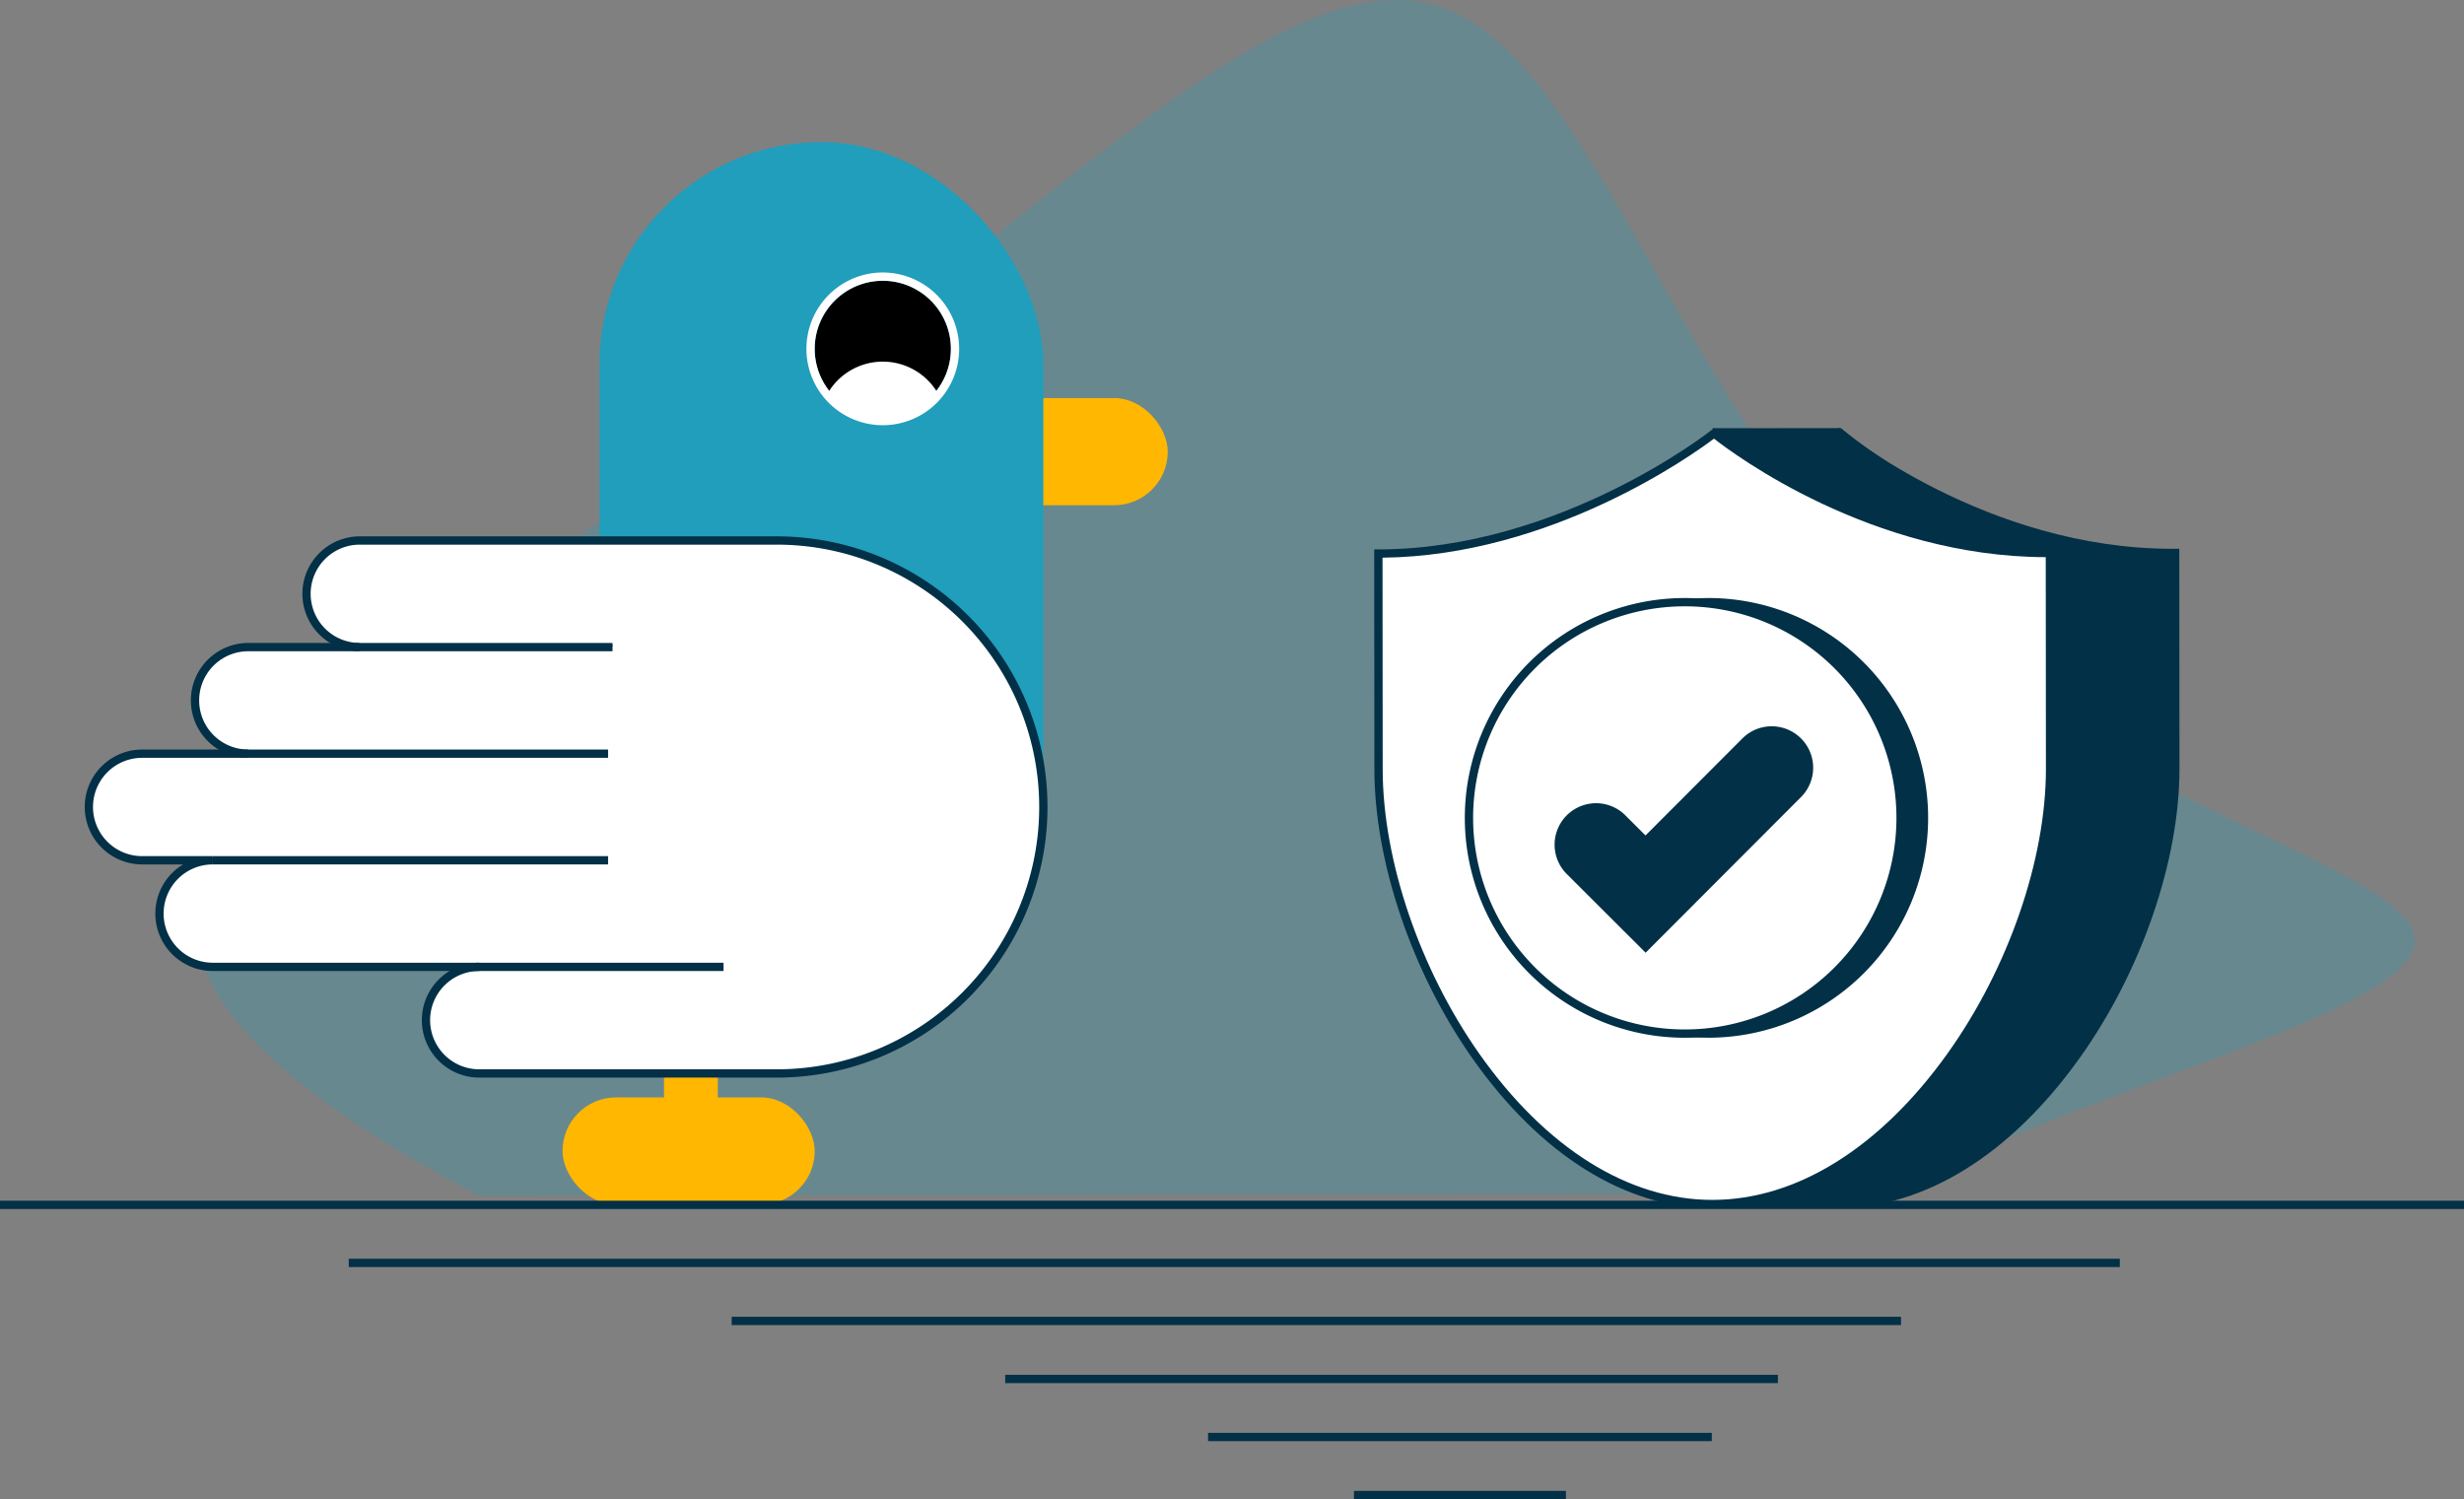 <svg xmlns="http://www.w3.org/2000/svg" width="594.363" height="361.654" viewBox="0 0 594.363 361.654"><rect x="0" y="0" width="594.363" height="361.654" fill="#808080" stroke="none"/><defs><style>.a{opacity:0.25;}.b{fill:#209ebb;}.c{fill:#023047;}.d{fill:#fff;}.e{fill:#ffb701;}</style></defs><g transform="translate(-362 -9224)"><g class="a" transform="translate(-13919.667 7685.507)"><path class="b" d="M14397.285,1826.92c-37.434-19.555-66.9-41.577-68.606-64.45-3.015-40.372,80.165-83.4,147.313-131.958,67.147-48.677,118.262-103.006,153.891-90.087s56.047,93.086,105.654,141.647c49.469,48.677,128.264,65.864,128.675,83.166.274,17.418-77.835,35.066-127.442,61.25"/></g><g transform="translate(-13919.667 7685.507)"><path class="c" d="M14724.923,1829.927c-20.888,0-41.415-12.805-57.812-36.065-14.6-20.708-23.68-47.45-23.7-69.79l-.043-53.065h1c43.846-.035,79.985-28.485,80.345-28.772l.638-.508.626.521c.346.288,34.908,28.63,79.676,28.63.23,0,.461,0,.691,0l1.006-.007.043,53.072c.018,22.256-9.223,49.015-24.115,69.836-16.663,23.3-37.373,36.134-58.315,36.151ZM14645.372,1673l.041,51.07c.018,21.95,8.958,48.251,23.332,68.64,16.011,22.711,35.96,35.217,56.178,35.217h.039c20.28-.017,40.413-12.558,56.69-35.315,14.662-20.5,23.76-46.811,23.742-68.67l-.041-51.065c-42.035-.114-75.113-24.741-80.026-28.592C14720.3,1648.078,14686.249,1672.571,14645.372,1673Z"/><path class="d" d="M14614.2,1724.1c-.017-20.035-.026-33.133-.041-52.066,44.7-.036,80.967-28.99,80.967-28.99s35,29.16,81.015,28.86l.042,52.065c.036,44.73-36.7,104.95-81.433,104.986S14614.234,1768.826,14614.2,1724.1Z"/><path class="c" d="M14694.708,1829.951c-20.888,0-41.415-12.805-57.812-36.064-14.6-20.708-23.681-47.45-23.7-69.79l-.043-53.066h1c43.822-.035,79.984-28.484,80.345-28.771l.638-.509.626.521c.346.289,34.911,28.63,79.679,28.63.23,0,.459,0,.689,0l1.006-.006.043,53.071c.018,22.256-9.223,49.015-24.115,69.836-16.663,23.3-37.374,36.135-58.316,36.151Zm-79.51-105.856c.018,21.949,8.958,48.251,23.332,68.639,16.011,22.711,35.96,35.217,56.178,35.217h.039c20.28-.016,40.414-12.557,56.691-35.314,14.662-20.5,23.76-46.812,23.742-68.671l-.041-51.065c-42.036-.115-75.114-24.741-80.027-28.591-5.027,3.793-39.078,28.286-79.955,28.714Z"/><path class="c" d="M14694.016,1829.791l31.054-.025c41.965-.034,81.364-57.137,81.325-105.816l-.042-52.035c-46.16.037-80.6-30.15-80.6-30.15l-31.054.026s34.436,30.186,81.436,30.148l.042,52.036C14776.21,1760.064,14744.373,1829.751,14694.016,1829.791Z"/><circle class="c" cx="52.036" cy="52.036" r="52.036" transform="translate(14641.904 1683.755)"/><path class="c" d="M14693.941,1788.827a53.036,53.036,0,0,1-.044-106.071h.045a53.036,53.036,0,0,1,.041,106.071Zm0-104.071h-.042a51.036,51.036,0,0,0,.042,102.071h.04a51.036,51.036,0,0,0-.04-102.071Z"/><circle class="d" cx="52.036" cy="52.036" r="52.036" transform="translate(14636.029 1683.76)"/><path class="c" d="M14688.066,1788.832a53.036,53.036,0,0,1-.044-106.072h.042a53.036,53.036,0,0,1,.044,106.072Zm0-104.072h-.04a51.036,51.036,0,0,0,.042,102.072h.04a51.036,51.036,0,0,0-.042-102.072Z"/><path class="c" d="M14678.62,1768.32l-19.018-18.986a10,10,0,1,1,14.131-14.154l4.863,4.855,23.363-23.4a10,10,0,1,1,14.154,14.131Z"/></g><g transform="translate(-13919.667 7685.507)"><rect class="e" width="30.526" height="12.972" transform="translate(14454.813 1781.37) rotate(90)"/><rect class="e" width="60.831" height="25.853" rx="12.927" transform="translate(14502.521 1634.521)"/><rect class="e" width="60.831" height="25.853" rx="12.927" transform="translate(14417.358 1803.226)"/><rect class="b" width="107.063" height="201.148" rx="53.531" transform="translate(14426.28 1572.777)"/><path class="d" d="M14341.565,1720.307h-25.714a12.857,12.857,0,0,0,0,25.714h17.143a12.857,12.857,0,0,0,0,25.713H14456.2"/><path class="c" d="M14456.2,1772.233h-123.209a13.356,13.356,0,0,1-5.071-25.712h-12.07a13.357,13.357,0,0,1,0-26.713h25.713v1h-25.713a12.357,12.357,0,0,0,0,24.713h17.142v1a12.356,12.356,0,1,0,0,24.712H14456.2Z"/><path class="d" d="M14368.35,1694.594h-26.784a12.857,12.857,0,0,0,0,25.713h86.781"/><path class="c" d="M14428.348,1720.808h-86.782a13.357,13.357,0,0,1,0-26.714h26.784v1h-26.784a12.357,12.357,0,0,0,0,24.714h86.782Z"/><path class="d" d="M14397.277,1771.734a12.857,12.857,0,0,0,0,25.713h71.782a64.283,64.283,0,1,0,0-128.566h-100.71a12.857,12.857,0,0,0,0,25.713h61.069"/><path class="c" d="M14469.06,1797.947h-71.782a13.357,13.357,0,0,1,0-26.714v1a12.357,12.357,0,0,0,0,24.714h71.782a63.783,63.783,0,1,0,0-127.566h-100.71a12.357,12.357,0,0,0,0,24.713h61.069v1h-61.069a13.357,13.357,0,0,1,0-26.713h100.71a64.783,64.783,0,1,1,0,129.566Z"/><line class="d" x1="95.353" transform="translate(14332.994 1746.021)"/><rect class="c" width="95.354" height="1" transform="translate(14332.994 1745.521)"/><rect class="d" width="114.363" height="64.076" transform="translate(14341.928 1694.439)"/><path class="c" d="M14456.2,1772.733h-123.209a13.854,13.854,0,0,1-7.165-25.712h-9.977a13.857,13.857,0,0,1,0-27.713h25.713v2h-25.713a11.857,11.857,0,0,0,0,23.713h17.142v2a11.856,11.856,0,1,0,0,23.712H14456.2Z"/><path class="c" d="M14428.348,1721.308h-86.782a13.857,13.857,0,0,1,0-27.714h26.784v2h-26.784a11.857,11.857,0,0,0,0,23.714h86.782Z"/><path class="c" d="M14469.06,1798.447h-71.782a13.857,13.857,0,0,1,0-27.714v2a11.857,11.857,0,0,0,0,23.714h71.782a63.283,63.283,0,1,0,0-126.566h-100.71a11.857,11.857,0,0,0,0,23.713h61.069v2h-61.069a13.857,13.857,0,0,1,0-27.713h100.71a65.283,65.283,0,1,1,0,130.566Z"/><rect class="c" width="95.354" height="2" transform="translate(14332.994 1745.021)"/><circle cx="16.423" cy="16.423" r="16.423" transform="translate(14478.189 1606.225)"/><path class="d" d="M14494.612,1606.225a16.423,16.423,0,1,1-16.423,16.423,16.424,16.424,0,0,1,16.423-16.423m0-2a18.423,18.423,0,1,0,18.423,18.423,18.444,18.444,0,0,0-18.423-18.423Z"/><path class="d" d="M14494.612,1640.1a16.383,16.383,0,0,0,13.263-6.766,15.369,15.369,0,0,0-26.526,0A16.385,16.385,0,0,0,14494.612,1640.1Z"/></g><rect class="c" width="594.363" height="2" transform="translate(362 9513.654)"/><rect class="c" width="427.216" height="2" transform="translate(446.123 9527.654)"/><rect class="c" width="282.062" height="2" transform="translate(538.494 9541.654)"/><rect class="c" width="186.392" height="2" transform="translate(604.474 9555.654)"/><rect class="c" width="121.512" height="2" transform="translate(653.408 9569.654)"/><rect class="c" width="51.135" height="2" transform="translate(688.597 9583.654)"/></g></svg>